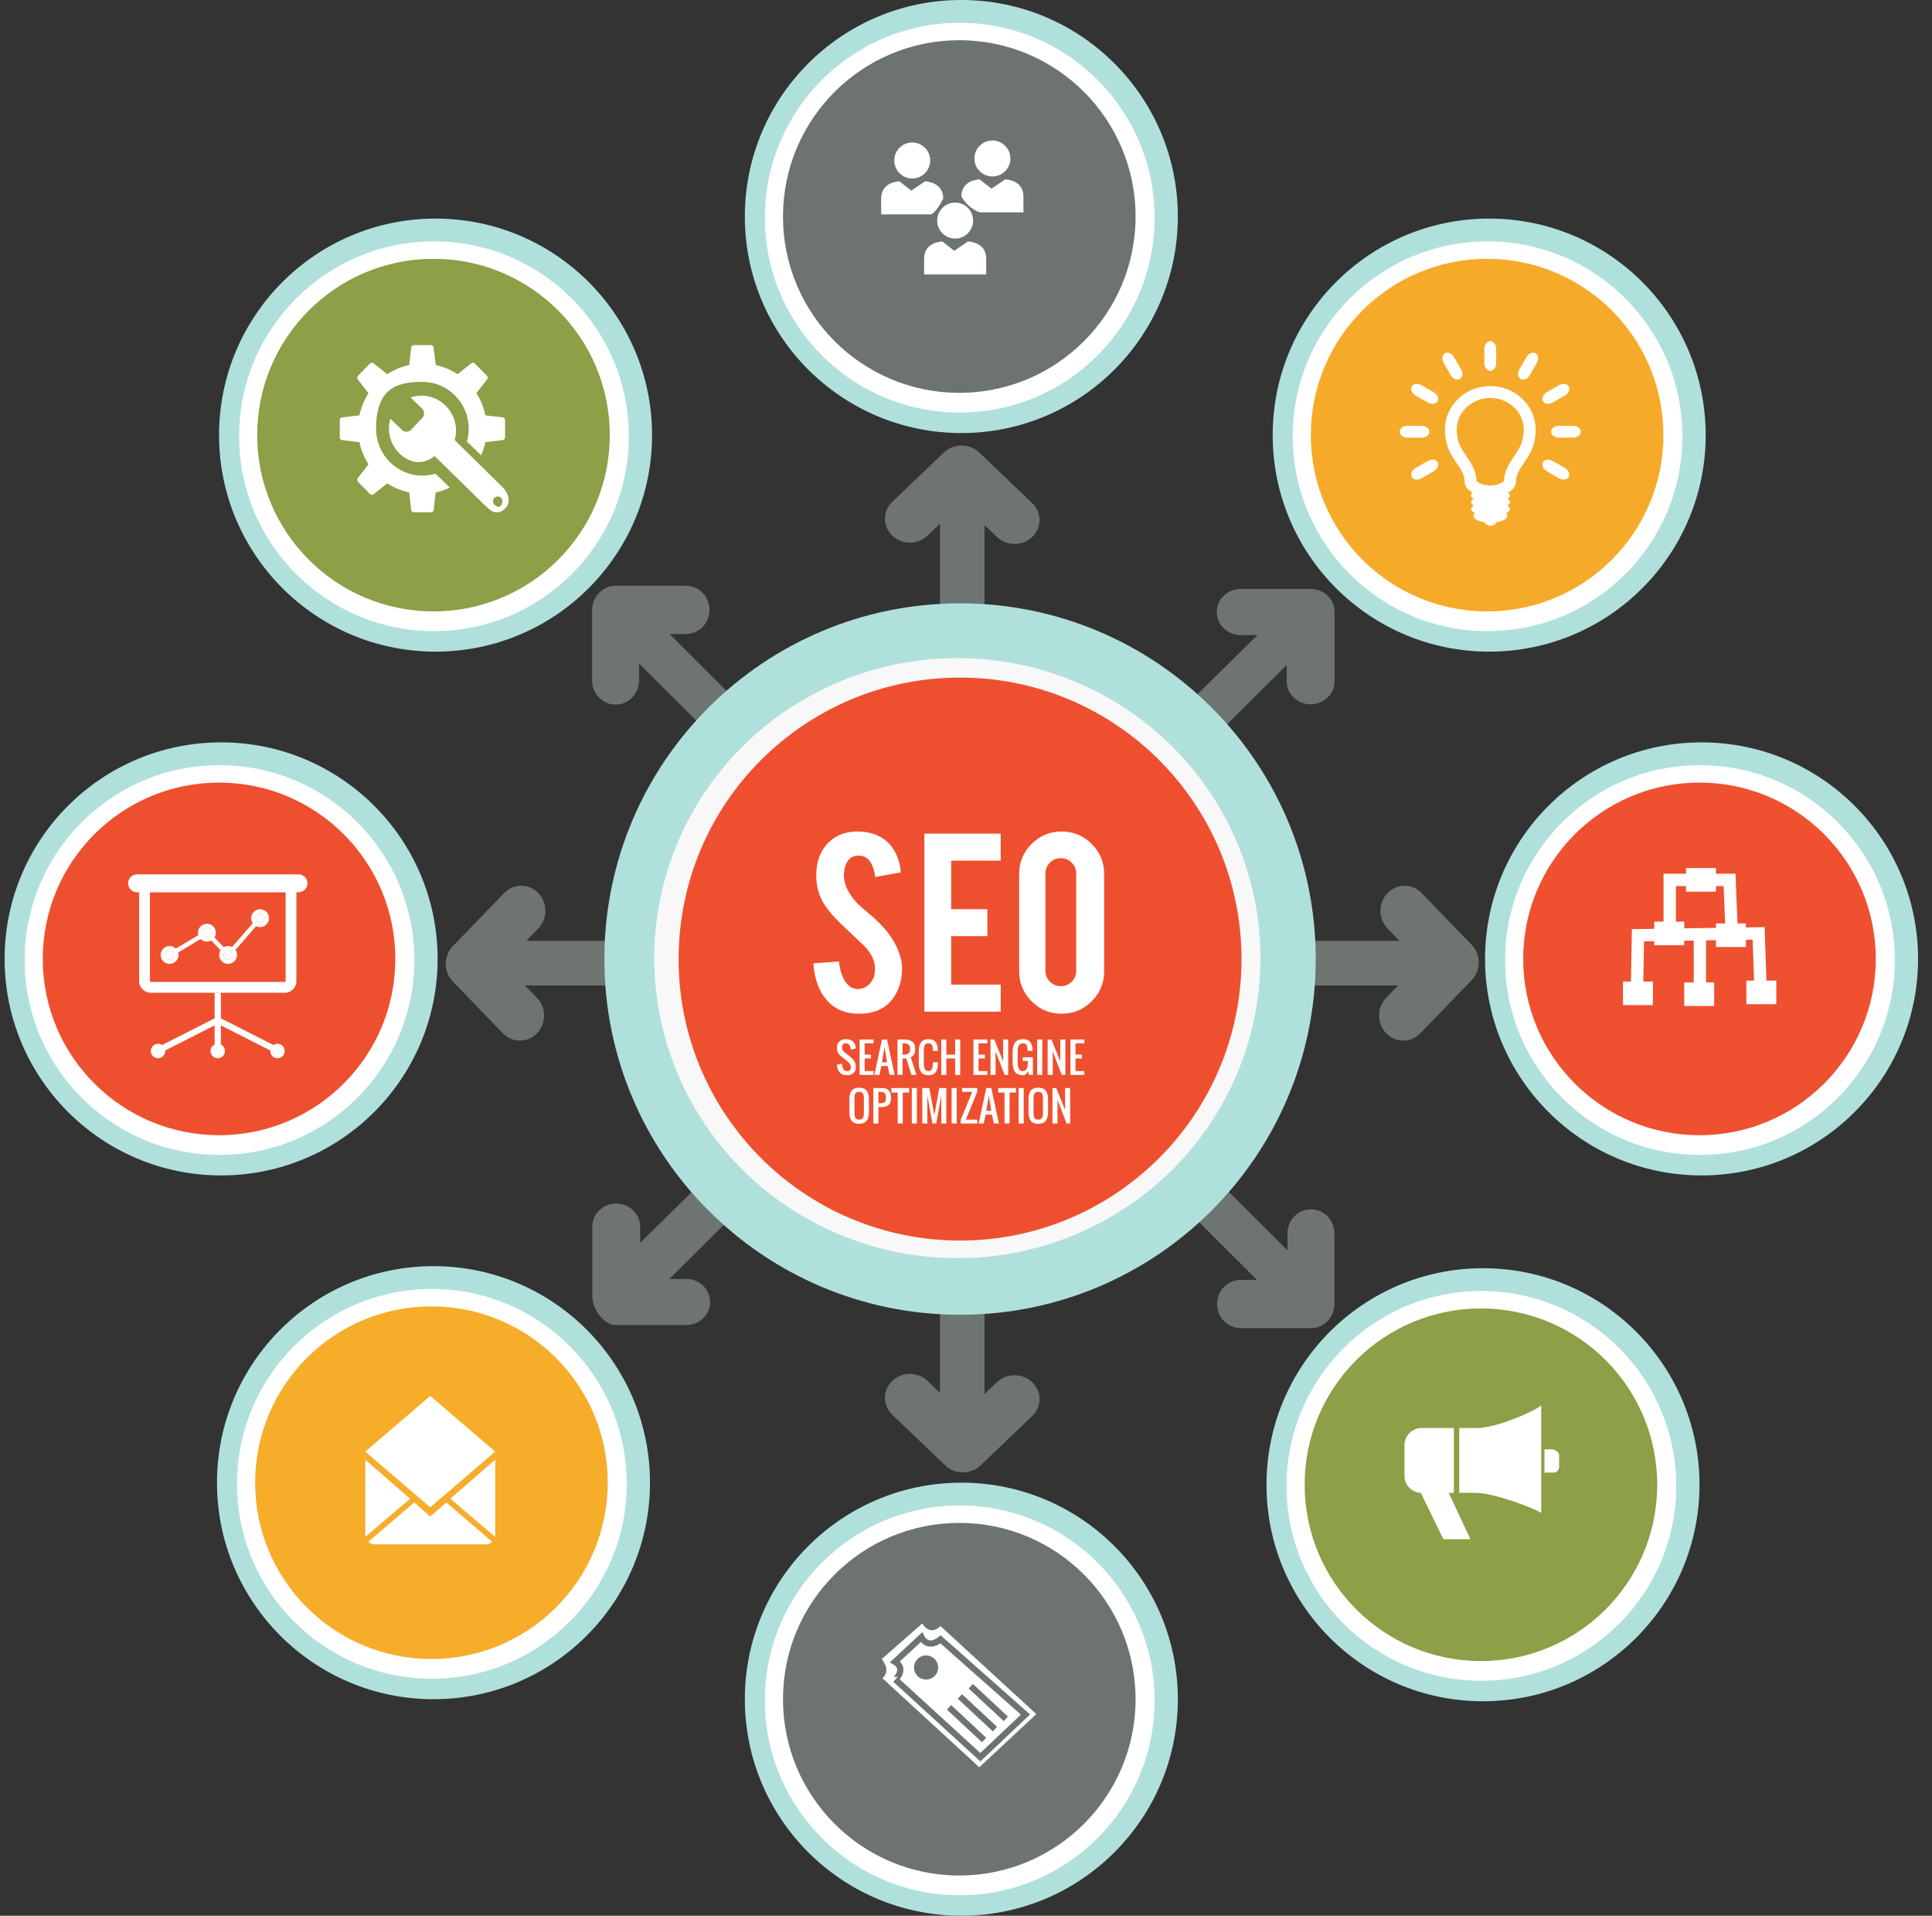 <?xml version="1.0" encoding="utf-8"?>
<!-- Generator: Adobe Illustrator 16.0.0, SVG Export Plug-In . SVG Version: 6.00 Build 0)  -->
<!DOCTYPE svg PUBLIC "-//W3C//DTD SVG 1.1//EN" "http://www.w3.org/Graphics/SVG/1.1/DTD/svg11.dtd">
<svg version="1.1" id="Layer_1" xmlns="http://www.w3.org/2000/svg" xmlns:xlink="http://www.w3.org/1999/xlink" x="0px" y="0px"
	 width="312.333px" height="309.666px" viewBox="6.333 5.465 312.333 309.666" enable-background="new 6.333 5.465 312.333 309.666"
	 xml:space="preserve">
<rect x="6.333" y="5.465" width="312.333" height="309.666" fill="#333333" stroke="none"/>
<g>
	<g>
		<g>
			<path fill="#6D7471" d="M244.247,158.184l-8.082-8.361c-1.524-1.58-4-1.58-5.521,0c-1.531,1.58-1.531,4.141,0,5.721l1.935,2.007
				H91.421l1.938-2.007c1.524-1.58,1.524-4.141,0-5.721c-1.527-1.58-4.003-1.58-5.527,0l-8.294,8.582
				c-1.527,1.579-1.527,4.141,0,5.721l8.079,8.36c1.527,1.58,4.002,1.58,5.526,0c1.529-1.578,1.529-4.141,0-5.721l-1.937-2.007
				h141.158l-1.938,2.007c-1.528,1.58-1.528,4.143,0,5.721c1.529,1.58,4.001,1.58,5.525,0l8.293-8.58
				C245.772,162.325,245.772,159.764,244.247,158.184z"/>
			<path fill="#6D7471" d="M164.856,242.341l8.352-7.983c1.576-1.508,1.576-3.953,0-5.459c-1.578-1.51-4.138-1.51-5.715,0
				l-2.002,1.912V90.343l2.002,1.916c1.577,1.509,4.137,1.509,5.715,0c1.578-1.507,1.578-3.954,0-5.463l-8.569-8.192
				c-1.578-1.508-4.137-1.508-5.714,0l-8.35,7.984c-1.578,1.508-1.578,3.953,0,5.461c1.577,1.508,4.136,1.508,5.713,0l2.004-1.915
				v140.47l-2.004-1.918c-1.576-1.508-4.136-1.508-5.713,0c-1.578,1.51-1.578,3.953,0,5.463l8.569,8.192
				C160.722,243.85,163.278,243.85,164.856,242.341z"/>
			<path fill="#6D7471" d="M105.958,219.66h11.308c2.139,0,3.87-1.668,3.87-3.73c0-2.055-1.731-3.732-3.87-3.732h-2.711
				l99.787-99.237v2.619c0,2.063,1.742,3.732,3.875,3.732c2.138,0,3.871-1.669,3.871-3.732v-11.187c0-2.063-1.733-3.731-3.871-3.731
				h-11.311c-2.136,0-3.867,1.668-3.867,3.731c0,2.054,1.731,3.731,3.867,3.731h2.715l-99.797,98.238v-2.619
				c0-2.063-1.732-3.73-3.866-3.73c-2.139,0-3.87,1.668-3.87,3.73v11.188C102.088,216.992,103.819,219.66,105.958,219.66z"/>
			<path fill="#6D7471" d="M102.058,104.057v11.401c0,2.156,1.697,3.903,3.796,3.903c2.093,0,3.798-1.747,3.796-3.903v-2.733
				l99.896,99.626h-2.664c-2.1,0-3.797,1.746-3.797,3.898c0,2.157,1.697,3.902,3.797,3.902h11.382c2.099,0,3.796-1.745,3.796-3.902
				v-11.402c0-2.156-1.697-3.902-3.796-3.902c-2.091,0-3.796,1.746-3.796,3.902v2.733l-99.896-99.626h2.664
				c2.099,0,3.797-1.746,3.796-3.898c0.001-2.157-1.697-3.904-3.796-3.904h-11.382C103.755,100.152,102.058,101.899,102.058,104.057
				z"/>
		</g>
		<g>
			<path fill="#B0E0DC" d="M219.038,160.491c0,31.76-25.742,57.499-57.5,57.499c-31.76,0-57.5-25.739-57.5-57.499
				c0-31.758,25.74-57.499,57.5-57.499C193.295,102.992,219.038,128.733,219.038,160.491z"/>
			<ellipse fill="#F8F8F8" cx="161.103" cy="160.342" rx="49" ry="48.498"/>
			<path fill="#EE502F" d="M207.038,160.491c0,25.132-20.367,45.501-45.5,45.501c-25.132,0-45.5-20.369-45.5-45.501
				c0-25.131,20.369-45.499,45.5-45.499C186.67,114.992,207.038,135.36,207.038,160.491z"/>
			<path fill="#FFFFFF" d="M152.165,161.823c0.035,2.006-0.479,3.718-1.561,5.141c-0.698,0.966-1.697,1.646-2.981,2.04
				c-0.688,0.221-1.485,0.321-2.403,0.321c-1.697,0-3.107-0.423-4.221-1.261c-0.928-0.687-1.665-1.625-2.211-2.811
				c-0.547-1.184-0.862-2.545-0.955-4.074l4.129-0.297c0.185,1.674,0.633,2.891,1.331,3.645c0.517,0.566,1.113,0.832,1.789,0.807
				c0.952-0.029,1.705-0.497,2.267-1.398c0.298-0.447,0.438-1.08,0.438-1.908c0-1.193-0.542-2.379-1.632-3.555
				c-0.85-0.823-2.135-2.029-3.854-3.654c-1.432-1.396-2.45-2.642-3.046-3.742c-0.643-1.239-0.964-2.585-0.964-4.039
				c0-2.616,0.88-4.6,2.634-5.94c1.091-0.817,2.431-1.222,4.036-1.222c1.55,0,2.872,0.349,3.974,1.036
				c0.861,0.526,1.554,1.284,2.077,2.248c0.532,0.963,0.848,2.068,0.95,3.322l-4.155,0.76c-0.115-1.183-0.459-2.1-1.01-2.752
				c-0.392-0.481-0.968-0.716-1.716-0.716c-0.79,0-1.403,0.353-1.817,1.056c-0.33,0.56-0.504,1.271-0.504,2.11
				c0,1.317,0.571,2.651,1.697,4.018c0.435,0.515,1.077,1.129,1.927,1.827c1.009,0.844,1.679,1.439,1.999,1.77
				c1.071,1.072,1.898,2.128,2.478,3.166c0.274,0.48,0.503,0.939,0.66,1.351C151.936,160.096,152.155,161.014,152.165,161.823z"/>
			<path fill="#FFFFFF" d="M155.771,168.992v-28.77h12.339v4.357h-8.005v7.845h5.851v4.358h-5.851v7.842h8.005v4.367
				L155.771,168.992L155.771,168.992z"/>
			<path fill="#FFFFFF" d="M177.952,139.874c1.909,0,3.536,0.671,4.875,2.018c1.346,1.341,2.006,2.967,2.006,4.863v15.688
				c0,1.906-0.672,3.537-2.018,4.875c-1.35,1.34-2.958,2.007-4.863,2.007c-1.902,0-3.533-0.673-4.863-2.021
				c-1.33-1.352-1.996-2.964-1.996-4.861v-15.688c0-1.917,0.675-3.536,2.02-4.876C174.456,140.545,176.071,139.874,177.952,139.874z
				 M180.316,146.663c0-0.688-0.241-1.279-0.728-1.756c-0.479-0.486-1.071-0.722-1.762-0.722c-0.688,0-1.271,0.235-1.757,0.722
				c-0.479,0.477-0.733,1.067-0.733,1.756v15.733c0,0.688,0.254,1.272,0.733,1.758c0.485,0.471,1.069,0.721,1.757,0.721
				c0.689,0,1.282-0.25,1.762-0.721c0.486-0.484,0.728-1.069,0.728-1.758V146.663z"/>
		</g>
		<g>
			<g>
				<circle fill="#B0E0DC" cx="42.079" cy="160.464" r="35"/>
				<path fill="#FFFFFF" d="M73.319,160.652c0,17.398-14.101,31.498-31.501,31.498c-17.396,0-31.499-14.1-31.499-31.498
					c0-17.399,14.103-31.5,31.499-31.5C59.219,129.152,73.319,143.253,73.319,160.652z"/>
				<circle fill="#EE502F" cx="41.745" cy="160.464" r="28.5"/>
			</g>
		</g>
		<g>
			<g>
				<circle fill="#B0E0DC" cx="76.746" cy="75.798" r="35"/>
				<path fill="#FFFFFF" d="M107.986,75.986c0,17.399-14.101,31.499-31.501,31.499c-17.396,0-31.499-14.1-31.499-31.499
					s14.103-31.5,31.499-31.5C93.886,44.486,107.986,58.587,107.986,75.986z"/>
				<circle fill="#8D9F47" cx="76.412" cy="75.798" r="28.5"/>
				<circle fill="#B0E0DC" cx="161.747" cy="40.465" r="35"/>
				<path fill="#FFFFFF" d="M192.986,40.653c0,17.399-14.101,31.499-31.501,31.499c-17.396,0-31.499-14.1-31.499-31.499
					s14.103-31.5,31.499-31.5C178.886,9.153,192.986,23.254,192.986,40.653z"/>
				<circle fill="#6D7371" cx="161.413" cy="40.465" r="28.5"/>
				<circle fill="#B0E0DC" cx="247.079" cy="75.798" r="35"/>
				<path fill="#FFFFFF" d="M278.319,75.986c0,17.399-14.102,31.499-31.501,31.499c-17.396,0-31.499-14.1-31.499-31.499
					s14.104-31.5,31.499-31.5C264.219,44.486,278.319,58.587,278.319,75.986z"/>
				<circle fill="#F5AB29" cx="246.745" cy="75.798" r="28.5"/>
				<circle fill="#B0E0DC" cx="281.413" cy="160.465" r="35"/>
				<path fill="#FFFFFF" d="M312.653,160.652c0,17.399-14.102,31.5-31.502,31.5c-17.396,0-31.499-14.101-31.499-31.5
					c0-17.398,14.103-31.5,31.499-31.5C298.551,129.153,312.653,143.254,312.653,160.652z"/>
				<circle fill="#EE5030" cx="281.079" cy="160.465" r="28.5"/>
				<circle fill="#B0E0DC" cx="246.079" cy="245.465" r="35"/>
				<path fill="#FFFFFF" d="M277.319,245.652c0,17.399-14.102,31.5-31.501,31.5c-17.396,0-31.499-14.101-31.499-31.5
					c0-17.398,14.104-31.5,31.499-31.5C263.219,214.152,277.319,228.254,277.319,245.652z"/>
				<circle fill="#8D9F47" cx="245.745" cy="245.465" r="28.5"/>
				<circle fill="#B0E0DC" cx="161.747" cy="280.131" r="35"/>
				<path fill="#FFFFFF" d="M192.986,280.318c0,17.399-14.101,31.5-31.501,31.5c-17.396,0-31.499-14.101-31.499-31.5
					c0-17.398,14.103-31.5,31.499-31.5C178.886,248.818,192.986,262.92,192.986,280.318z"/>
				<circle fill="#6D7371" cx="161.413" cy="280.131" r="28.5"/>
				<circle fill="#B0E0DC" cx="76.412" cy="245.131" r="35"/>
				<path fill="#FFFFFF" d="M107.652,245.318c0,17.399-14.101,31.5-31.501,31.5c-17.396,0-31.499-14.101-31.499-31.5
					c0-17.398,14.103-31.5,31.499-31.5C93.552,213.818,107.652,227.92,107.652,245.318z"/>
				<circle fill="#F5AD2A" cx="76.078" cy="245.131" r="28.5"/>
			</g>
		</g>
	</g>
	<g>
		<g id="gear-tools-settings">
			<g>
				<g id="_x32_7">
					<g>
						<g>
							<path fill="#FFFFFF" d="M84.8,76.947l2.824-0.347c0.186-0.027,0.357-0.213,0.357-0.4v-2.85c0-0.204-0.172-0.397-0.357-0.414
								L84.8,72.602c-0.265-1.294-0.766-2.51-1.452-3.577l1.743-2.256c0.131-0.148,0.107-0.402-0.027-0.549l-1.98-2.016
								c-0.158-0.135-0.396-0.157-0.555-0.027l-2.217,1.775c-1.068-0.695-2.271-1.214-3.537-1.481l-0.344-2.845
								c-0.018-0.201-0.197-0.372-0.396-0.372h-2.817c-0.198,0-0.383,0.171-0.409,0.372l-0.33,2.845
								c-1.28,0.268-2.476,0.786-3.537,1.481l-2.219-1.775c-0.158-0.131-0.408-0.107-0.552,0.027l-1.983,2.016
								c-0.145,0.146-0.158,0.4-0.039,0.559l1.756,2.246c-0.688,1.067-1.199,2.283-1.465,3.577l-2.813,0.334
								c-0.199,0.017-0.359,0.211-0.363,0.414l0.004,2.851c-0.004,0.188,0.16,0.373,0.359,0.4l2.813,0.347
								c0.266,1.282,0.777,2.492,1.465,3.576l-1.756,2.245c-0.119,0.16-0.105,0.4,0.039,0.553l1.983,2.012
								c0.144,0.133,0.394,0.16,0.552,0.025l2.219-1.762c1.063,0.694,2.257,1.201,3.537,1.469l0.33,2.854
								c0.026,0.189,0.211,0.351,0.409,0.353l2.817-0.002c0.199,0.002,0.379-0.161,0.396-0.351l0.344-2.854
								c0.791-0.16,1.559-0.428,2.271-0.774l-2.298-2.255c-0.686,0.199-1.391,0.306-2.125,0.306c-4.138,0-7.49-3.392-7.49-7.577
								c0-6.57,3.352-7.57,7.49-7.57c4.132,0,7.484,3.392,7.484,7.57c0,0.715-0.105,1.408-0.29,2.076l2.285,2.217
								C84.403,78.39,84.645,77.694,84.8,76.947z"/>
						</g>
					</g>
					<path fill="#FFFFFF" d="M87.599,84.237h0.008L79.836,76.6c0.557-1.902,0.053-4.092-1.503-5.601
						c-1.559-1.513-3.744-1.937-5.617-1.282l1.844,1.789c0.42,0.416,0.445,1.108,0.029,1.535l-1.781,1.877
						c-0.409,0.427-1.096,0.453-1.518,0.026l-1.848-1.782c-0.581,1.916-0.066,4.105,1.49,5.627c1.571,1.524,3.775,1.949,5.656,0.386
						l7.762,7.608l0.928,0.869c0.924,0.883,1.926,0.841,2.822-0.096C88.974,86.622,88.521,85.146,87.599,84.237z M87.336,87.04
						c0.306-0.309-0.161,0.909-1.071,0.001c-0.301-0.294-0.303-0.774-0.012-1.095c0.291-0.295,0.766-0.316,1.082-0.007
						C87.626,86.239,87.633,86.721,87.336,87.04z"/>
				</g>
			</g>
		</g>
		<g id="Layer_1_1_">
		</g>
	</g>
	<path fill="#FFFFFF" d="M166.766,28.177c1.607,0,2.908,1.302,2.908,2.907c0,1.604-1.301,2.905-2.908,2.905
		c-1.602,0-2.903-1.302-2.903-2.905C163.862,29.479,165.165,28.177,166.766,28.177z M171.786,39.792h-7.023
		c0-0.011-1.741-0.412-3.012-2.57c0-2.733,2.955-2.761,2.955-2.761l1.912,1.505l2.213-1.505c0,0,2.955,0.048,2.955,2.761
		C171.786,39.576,171.786,39.781,171.786,39.792z"/>
	<path fill="#FFFFFF" d="M160.744,38.213c1.606,0,2.909,1.302,2.909,2.907c0,1.603-1.303,2.905-2.909,2.905
		c-1.602,0-2.903-1.302-2.903-2.905C157.841,39.516,159.143,38.213,160.744,38.213z M165.765,49.829h-10.036c0-0.01,0-0.215,0-2.57
		c0-2.732,2.955-2.762,2.955-2.762l1.91,1.505l2.216-1.505c0,0,2.955,0.048,2.955,2.762
		C165.765,49.613,165.765,49.818,165.765,49.829z"/>
	<path fill="#FFFFFF" d="M153.803,28.498c1.606,0,2.909,1.302,2.909,2.906s-1.303,2.905-2.909,2.905
		c-1.604,0-2.903-1.301-2.903-2.905C150.899,29.799,152.199,28.498,153.803,28.498z M156.815,40.112h-8.029c0-0.01,0-0.215,0-2.57
		c0-2.732,2.955-2.762,2.955-2.762l1.912,1.505l2.215-1.505c0,0,2.955,0.049,2.955,2.762
		C157.501,40.131,156.815,40.102,156.815,40.112z"/>
	<g>
		<path fill="#FFFFFF" d="M54.587,146.799H28.49c-0.799,0-1.452,0.654-1.452,1.443c0,0.801,0.651,1.46,1.452,1.46h0.337v14.349
			c0,1.04,0.843,1.885,1.891,1.885H52.36c1.046,0,1.888-0.845,1.888-1.885v-14.349h0.34c0.798,0,1.451-0.659,1.451-1.46
			C56.038,147.453,55.385,146.799,54.587,146.799z M52.504,164.051c0,0.076-0.063,0.141-0.145,0.141H30.718
			c-0.084,0-0.147-0.063-0.147-0.141v-14.349h21.934L52.504,164.051L52.504,164.051z"/>
		<path fill="#FFFFFF" d="M48.382,152.437c-0.804,0-1.443,0.647-1.443,1.442c0,0.309,0.093,0.59,0.255,0.822l-3.342,3.843
			c-0.193-0.102-0.413-0.158-0.645-0.158c-0.255,0-0.5,0.072-0.7,0.19L41,156.993c0.142-0.224,0.224-0.483,0.224-0.766
			c0-0.793-0.65-1.44-1.442-1.44c-0.797,0-1.447,0.647-1.447,1.44c0,0.144,0.013,0.279,0.06,0.401l-3.643,2.18
			c-0.246-0.26-0.605-0.423-1.007-0.423c-0.79,0-1.44,0.649-1.44,1.443c0,0.805,0.65,1.443,1.44,1.443
			c0.799,0,1.449-0.64,1.449-1.443c0-0.14-0.027-0.27-0.057-0.399l3.628-2.176c0.26,0.265,0.62,0.418,1.017,0.418
			c0.253,0,0.487-0.063,0.69-0.18l1.515,1.571c-0.142,0.23-0.225,0.495-0.225,0.766c0,0.805,0.649,1.443,1.445,1.443
			c0.792,0,1.445-0.64,1.445-1.443c0-0.298-0.104-0.58-0.254-0.81l3.337-3.846c0.198,0.096,0.42,0.148,0.646,0.148
			c0.799,0,1.444-0.646,1.444-1.443C49.826,153.084,49.181,152.437,48.382,152.437z M34.465,159.829
			c0,0.396-0.315,0.731-0.721,0.731c-0.396,0-0.727-0.335-0.727-0.731s0.331-0.711,0.727-0.711c0.125,0,0.239,0.03,0.347,0.088
			c0.227,0.113,0.369,0.354,0.374,0.619V159.829z M39.781,156.942c-0.137,0-0.256-0.028-0.359-0.085
			c-0.211-0.116-0.366-0.354-0.368-0.623v-0.007c0-0.398,0.328-0.732,0.728-0.732c0.396,0,0.716,0.334,0.716,0.732
			c0,0.063-0.008,0.144-0.031,0.203c-0.067,0.248-0.267,0.439-0.518,0.499C39.895,156.942,39.839,156.942,39.781,156.942z
			 M43.926,159.829c0,0.396-0.321,0.731-0.719,0.731c-0.396,0-0.726-0.335-0.726-0.731c0-0.063,0.018-0.126,0.028-0.197
			c0.076-0.244,0.277-0.436,0.526-0.497c0.058-0.013,0.114-0.017,0.171-0.017c0.052,0,0.091,0.001,0.14,0.004
			c0.254,0.055,0.458,0.237,0.541,0.478C43.914,159.674,43.926,159.758,43.926,159.829z M48.382,154.606
			c-0.048,0-0.1-0.014-0.139-0.016c-0.253-0.056-0.469-0.233-0.553-0.483c-0.014-0.066-0.034-0.144-0.034-0.229
			c0-0.396,0.329-0.716,0.726-0.716c0.4,0,0.719,0.319,0.719,0.716C49.101,154.274,48.782,154.606,48.382,154.606z"/>
		<path fill="#FFFFFF" d="M51.192,174.188c-0.23,0-0.458,0.082-0.644,0.199l-8.503-4.309v-4.143H41.03v4.143l-8.503,4.309
			c-0.188-0.117-0.412-0.199-0.644-0.199c-0.647,0-1.167,0.527-1.167,1.16c0,0.65,0.52,1.178,1.167,1.178
			c0.644,0,1.161-0.526,1.161-1.178c0-0.027,0-0.056,0-0.086l7.985-4.048v3.091c-0.394,0.193-0.658,0.588-0.658,1.043
			c0,0.65,0.517,1.178,1.165,1.178s1.166-0.526,1.166-1.178c0-0.455-0.265-0.85-0.658-1.043v-3.091l7.985,4.048
			c0,0.03,0,0.059,0,0.086c0,0.65,0.518,1.178,1.161,1.178c0.647,0,1.167-0.526,1.167-1.178
			C52.359,174.714,51.84,174.188,51.192,174.188z"/>
	</g>
	<g>
		<path fill="#FFFFFF" d="M34.465,159.842c0,0.384-0.315,0.719-0.721,0.719c-0.396,0-0.727-0.334-0.727-0.719
			c0-0.408,0.331-0.724,0.727-0.724c0.125,0,0.239,0.03,0.347,0.089c0.227,0.112,0.369,0.352,0.374,0.618V159.842z M39.781,156.942
			c-0.137,0-0.256-0.028-0.359-0.085c-0.211-0.116-0.366-0.354-0.368-0.623v-0.007c0-0.398,0.328-0.732,0.728-0.732
			c0.396,0,0.716,0.334,0.716,0.732c0,0.063-0.008,0.144-0.031,0.203c-0.067,0.248-0.267,0.439-0.518,0.499
			C39.895,156.942,39.839,156.942,39.781,156.942z M43.926,159.842c0,0.384-0.321,0.719-0.719,0.719
			c-0.396,0-0.726-0.334-0.726-0.719c0-0.075,0.018-0.138,0.028-0.21c0.076-0.244,0.277-0.436,0.526-0.497
			c0.058-0.013,0.114-0.017,0.171-0.017c0.052,0,0.091,0.001,0.14,0.004c0.254,0.055,0.458,0.238,0.541,0.478
			C43.914,159.674,43.926,159.745,43.926,159.842z M48.382,154.606c-0.048,0-0.1-0.014-0.139-0.016
			c-0.253-0.056-0.469-0.233-0.553-0.483c-0.014-0.066-0.034-0.144-0.034-0.229c0-0.396,0.329-0.716,0.726-0.716
			c0.4,0,0.719,0.319,0.719,0.716C49.101,154.274,48.782,154.606,48.382,154.606z"/>
	</g>
	<g id="Icons_with_numbers">
		<g>
			<g>
				<path fill="#FFFFFF" d="M75.888,250.607l-2.595-2.276l-7.432,6.358c0.274,0.264,0.635,0.412,1.035,0.412h17.983
					c0.4,0,0.76-0.148,1.028-0.412l-7.423-6.358L75.888,250.607z"/>
				<polygon fill="#FFFFFF" points="86.388,253.887 86.388,241.42 79.138,247.721 				"/>
				<polygon fill="#FFFFFF" points="65.388,241.422 65.388,253.887 72.637,247.721 				"/>
				<polygon fill="#FFFFFF" points="86.388,240.107 75.888,231.104 65.388,240.107 75.888,249.107 				"/>
			</g>
		</g>
	</g>
	<path fill="#FFFFFF" d="M148.87,273.648l6.572-5.773c0,0,1.123,2.18,2.934,0.434l15.494,14.228l-9.221,8.594l-15.67-14.394
		C148.979,276.736,150.498,275.67,148.87,273.648z"/>
	<path fill="#FFFFFF" stroke="#6D7371" stroke-miterlimit="10" d="M151.019,274.084l4.279-3.977c0,0,0.945,2.063,3.084,0.34
		l13.73,12.162l-7.291,6.899l-13.728-12.553C151.094,276.957,152.923,275.199,151.019,274.084z"/>
	<circle fill="#6D7371" cx="156.048" cy="275.004" r="1.953"/>
	<line fill="none" stroke="#6D7371" stroke-miterlimit="10" x1="159.759" y1="281.449" x2="165.422" y2="286.723"/>
	<line fill="none" stroke="#6D7371" stroke-miterlimit="10" x1="161.517" y1="279.691" x2="167.181" y2="284.965"/>
	<line fill="none" stroke="#6D7371" stroke-miterlimit="10" x1="163.274" y1="278.031" x2="168.938" y2="283.305"/>
	<path fill="#FFFFFF" d="M143.269,179.271c-0.515,0-0.908-0.151-1.179-0.451c-0.273-0.303-0.425-0.717-0.457-1.24l0.817-0.203
		c0.04,0.818,0.313,1.227,0.818,1.227c0.406,0,0.614-0.205,0.614-0.615c0-0.12-0.02-0.233-0.053-0.336
		c-0.029-0.104-0.082-0.195-0.151-0.285c-0.066-0.086-0.129-0.156-0.183-0.207c-0.059-0.051-0.134-0.116-0.228-0.193l-1.021-0.818
		c-0.188-0.143-0.338-0.33-0.452-0.559c-0.111-0.229-0.165-0.488-0.165-0.775c0-0.422,0.129-0.756,0.392-1.006
		c0.265-0.248,0.611-0.373,1.043-0.373c0.466,0,0.832,0.114,1.106,0.338c0.273,0.229,0.44,0.553,0.506,0.966
		c0.005,0.044,0.013,0.106,0.024,0.186l-0.818,0.203c-0.002-0.036-0.007-0.089-0.019-0.161c-0.036-0.262-0.117-0.469-0.243-0.625
		s-0.313-0.234-0.557-0.234c-0.196,0-0.347,0.054-0.455,0.164c-0.107,0.109-0.159,0.264-0.159,0.459c0,0.32,0.135,0.59,0.41,0.81
		l1.022,0.817c0.546,0.439,0.818,0.966,0.818,1.58c0,0.42-0.133,0.746-0.389,0.982C144.052,179.154,143.704,179.271,143.269,179.271
		z"/>
	<path fill="#FFFFFF" d="M145.297,179.217v-5.726h2.251v0.614h-1.433v1.838h1.021v0.615h-1.021v2.043h1.433v0.614L145.297,179.217
		L145.297,179.217z"/>
	<path fill="#FFFFFF" d="M147.688,179.217l1.23-5.726h0.817l1.226,5.726h-0.818l-0.307-1.433h-1.021l-0.309,1.433H147.688z
		 M148.918,177.17h0.817l-0.411-2.451L148.918,177.17z"/>
	<path fill="#FFFFFF" d="M151.422,179.217v-5.726h1.021c0.608,0,1.067,0.116,1.377,0.354c0.309,0.234,0.464,0.629,0.464,1.178
		c0,0.343-0.063,0.629-0.184,0.855c-0.12,0.23-0.297,0.389-0.53,0.477l0.917,2.861h-0.812l-0.824-2.658h-0.61v2.658H151.422
		L151.422,179.217z M152.24,175.943h0.202c0.344,0,0.597-0.071,0.766-0.213c0.173-0.146,0.257-0.381,0.257-0.709
		c0-0.323-0.084-0.56-0.257-0.703c-0.169-0.142-0.422-0.213-0.766-0.213h-0.202V175.943z"/>
	<path fill="#FFFFFF" d="M156.43,179.271c-0.239,0-0.454-0.033-0.635-0.1c-0.185-0.07-0.334-0.166-0.452-0.286
		c-0.118-0.12-0.21-0.271-0.284-0.448c-0.075-0.182-0.125-0.373-0.155-0.578c-0.031-0.201-0.044-0.435-0.044-0.692v-1.63
		c0-0.26,0.013-0.49,0.044-0.693c0.03-0.203,0.08-0.396,0.155-0.578c0.074-0.182,0.166-0.326,0.284-0.447
		c0.118-0.117,0.268-0.215,0.452-0.282c0.181-0.065,0.396-0.101,0.635-0.101c0.267,0,0.497,0.039,0.687,0.117
		c0.197,0.079,0.354,0.195,0.466,0.35c0.116,0.152,0.207,0.328,0.264,0.531c0.06,0.205,0.095,0.44,0.104,0.711
		c0.002,0.041,0.004,0.103,0.004,0.186h-0.818v-0.18c-0.002-0.112-0.005-0.211-0.012-0.291c-0.01-0.08-0.021-0.161-0.036-0.245
		c-0.019-0.085-0.042-0.157-0.075-0.212c-0.033-0.059-0.074-0.109-0.124-0.16c-0.053-0.047-0.113-0.082-0.19-0.104
		c-0.076-0.022-0.164-0.033-0.269-0.033c-0.13,0-0.244,0.021-0.341,0.064c-0.094,0.043-0.167,0.096-0.225,0.164
		c-0.051,0.068-0.092,0.156-0.121,0.271c-0.026,0.111-0.047,0.22-0.055,0.328c-0.008,0.108-0.012,0.239-0.012,0.396v2.048
		c0,0.135,0.006,0.257,0.017,0.369c0.011,0.109,0.034,0.222,0.069,0.332c0.034,0.105,0.078,0.201,0.131,0.275
		c0.057,0.076,0.126,0.133,0.219,0.179c0.09,0.046,0.196,0.069,0.317,0.069c0.121,0,0.227-0.023,0.313-0.07s0.155-0.104,0.205-0.178
		c0.053-0.072,0.088-0.166,0.117-0.275c0.029-0.114,0.047-0.227,0.059-0.332c0.009-0.107,0.012-0.23,0.012-0.369v-0.207h0.818v0.207
		c0,0.294-0.028,0.557-0.079,0.78c-0.05,0.221-0.139,0.418-0.254,0.592c-0.116,0.169-0.273,0.303-0.473,0.392
		C156.95,179.229,156.711,179.271,156.43,179.271z"/>
	<path fill="#FFFFFF" d="M158.497,179.217v-5.726h0.817v2.452h1.429v-2.452h0.818v5.726h-0.818v-2.658h-1.429v2.658H158.497z"/>
	<path fill="#FFFFFF" d="M163.708,179.217v-5.726h2.252v0.614h-1.434v1.838h1.021v0.615h-1.021v2.043h1.434v0.614L163.708,179.217
		L163.708,179.217z"/>
	<path fill="#FFFFFF" d="M166.461,179.217v-5.726h0.609l1.434,3.54v-3.54h0.817v5.726h-0.581l-1.462-3.81v3.81H166.461z"/>
	<path fill="#FFFFFF" d="M171.672,179.271c-0.262,0-0.485-0.037-0.68-0.111c-0.193-0.075-0.351-0.174-0.473-0.301
		c-0.123-0.131-0.221-0.293-0.292-0.49c-0.072-0.198-0.122-0.405-0.151-0.626c-0.025-0.222-0.041-0.472-0.041-0.757v-1.449
		c0-1.401,0.56-2.104,1.67-2.104c0.268,0,0.498,0.041,0.692,0.121c0.196,0.078,0.354,0.195,0.476,0.35
		c0.121,0.152,0.213,0.33,0.276,0.539c0.06,0.203,0.095,0.44,0.108,0.713c0.002,0.037,0.004,0.095,0.004,0.173h-0.818v-0.17
		c-0.002-0.138-0.008-0.249-0.023-0.347c-0.01-0.097-0.033-0.192-0.062-0.285c-0.03-0.098-0.071-0.172-0.129-0.229
		c-0.052-0.062-0.124-0.106-0.21-0.142c-0.089-0.035-0.193-0.051-0.314-0.051c-0.164,0-0.308,0.031-0.422,0.088
		c-0.113,0.063-0.199,0.15-0.262,0.268c-0.061,0.116-0.104,0.242-0.129,0.385c-0.027,0.137-0.039,0.303-0.039,0.483v1.841
		c0,0.139,0.004,0.26,0.012,0.371c0.012,0.109,0.023,0.223,0.047,0.334c0.019,0.113,0.051,0.214,0.09,0.296
		c0.039,0.083,0.086,0.158,0.146,0.228c0.057,0.066,0.131,0.117,0.217,0.152c0.094,0.035,0.19,0.053,0.307,0.053
		c0.141,0,0.258-0.028,0.355-0.08c0.102-0.053,0.182-0.123,0.237-0.205c0.062-0.084,0.104-0.191,0.14-0.32
		c0.035-0.133,0.055-0.26,0.07-0.389c0.01-0.129,0.016-0.271,0.016-0.438v-0.204h-0.818v-0.604h1.638v2.854h-0.616l-0.201-0.614
		C172.333,179.052,172.06,179.271,171.672,179.271z"/>
	<path fill="#FFFFFF" d="M174.008,179.217v-5.726h0.818v5.726H174.008z"/>
	<path fill="#FFFFFF" d="M175.702,179.217v-5.726h0.613l1.434,3.54v-3.54h0.816v5.726h-0.582l-1.466-3.81v3.81H175.702z"/>
	<path fill="#FFFFFF" d="M179.383,179.217v-5.726h2.246v0.614h-1.433v1.838h1.026v0.615h-1.026v2.043h1.433v0.614L179.383,179.217
		L179.383,179.217z"/>
	<path fill="#FFFFFF" d="M145.228,187.123c-0.287,0-0.536-0.044-0.74-0.13c-0.204-0.086-0.367-0.218-0.488-0.386
		c-0.121-0.166-0.212-0.363-0.265-0.59c-0.06-0.229-0.084-0.492-0.084-0.791v-2.074c0-0.303,0.024-0.565,0.084-0.791
		c0.053-0.221,0.144-0.414,0.265-0.582c0.121-0.164,0.284-0.287,0.488-0.371c0.204-0.081,0.453-0.123,0.74-0.123
		c0.557,0,0.961,0.16,1.207,0.479c0.247,0.319,0.369,0.781,0.369,1.389v2.076c0,0.293-0.025,0.557-0.083,0.783
		c-0.055,0.228-0.144,0.426-0.265,0.594c-0.124,0.168-0.287,0.3-0.492,0.388C145.759,187.079,145.512,187.123,145.228,187.123z
		 M144.633,186.191c0.109,0.176,0.308,0.262,0.595,0.262c0.289,0,0.488-0.086,0.595-0.262c0.11-0.17,0.167-0.422,0.167-0.76v-2.488
		c0-0.329-0.056-0.58-0.165-0.743c-0.106-0.163-0.305-0.245-0.597-0.245c-0.289,0-0.487,0.082-0.597,0.245
		c-0.11,0.163-0.162,0.414-0.162,0.743v2.488C144.469,185.77,144.521,186.021,144.633,186.191z"/>
	<path fill="#FFFFFF" d="M147.522,187.066v-5.727h1.432c0.953,0,1.429,0.546,1.429,1.637c0,0.467-0.122,0.821-0.367,1.064
		c-0.248,0.246-0.603,0.368-1.062,0.368h-0.614v2.657H147.522L147.522,187.066z M148.34,183.795h0.204
		c0.186,0,0.338-0.01,0.457-0.031c0.117-0.02,0.22-0.061,0.312-0.121c0.091-0.056,0.156-0.143,0.195-0.248
		c0.04-0.109,0.058-0.25,0.058-0.416c0-0.205-0.014-0.369-0.045-0.498c-0.03-0.127-0.083-0.231-0.163-0.313s-0.184-0.136-0.31-0.167
		c-0.127-0.032-0.296-0.046-0.504-0.046h-0.204V183.795L148.34,183.795z"/>
	<path fill="#FFFFFF" d="M151.458,187.066v-4.996h-1.024v-0.729h2.864v0.729h-1.025v4.996H151.458z"/>
	<path fill="#FFFFFF" d="M153.74,187.066v-5.727h0.818v5.727H153.74z"/>
	<path fill="#FFFFFF" d="M155.433,187.066v-5.727h1.131l0.813,4.383l0.813-4.383h1.13v5.727h-0.817v-4.519l-0.817,4.519h-0.615
		l-0.818-4.519v4.519H155.433z"/>
	<path fill="#FFFFFF" d="M160.176,187.066v-5.727h0.818v5.727H160.176z"/>
	<path fill="#FFFFFF" d="M161.657,187.066v-0.613l1.842-4.498h-1.638v-0.614h2.455v0.614l-1.841,4.498h1.841v0.613H161.657z"/>
	<path fill="#FFFFFF" d="M164.549,187.066l1.226-5.727h0.817l1.226,5.727h-0.813l-0.308-1.433h-1.022l-0.305,1.433H164.549z
		 M165.774,185.021h0.818l-0.408-2.451L165.774,185.021z"/>
	<path fill="#FFFFFF" d="M168.729,187.066v-4.996h-1.021v-0.729h2.861v0.729h-1.021v4.996H168.729z"/>
	<path fill="#FFFFFF" d="M171.014,187.066v-5.727h0.816v5.727H171.014z"/>
	<path fill="#FFFFFF" d="M174.181,187.123c-0.286,0-0.53-0.044-0.74-0.13c-0.204-0.086-0.366-0.218-0.485-0.386
		c-0.121-0.166-0.213-0.363-0.268-0.59c-0.053-0.229-0.083-0.492-0.083-0.791v-2.074c0-0.303,0.03-0.565,0.083-0.791
		c0.055-0.221,0.146-0.414,0.268-0.582c0.119-0.164,0.281-0.287,0.485-0.371c0.21-0.081,0.454-0.123,0.74-0.123
		c0.562,0,0.962,0.16,1.209,0.479c0.249,0.319,0.373,0.781,0.373,1.389v2.076c0,0.293-0.03,0.557-0.085,0.783
		c-0.059,0.228-0.147,0.426-0.268,0.594c-0.121,0.168-0.285,0.3-0.492,0.388C174.713,187.079,174.469,187.123,174.181,187.123z
		 M173.586,186.191c0.109,0.176,0.309,0.262,0.595,0.262c0.29,0,0.487-0.086,0.599-0.262c0.107-0.17,0.165-0.422,0.165-0.76v-2.488
		c0-0.329-0.058-0.58-0.163-0.743c-0.109-0.163-0.309-0.245-0.601-0.245c-0.288,0-0.486,0.082-0.597,0.245
		c-0.107,0.163-0.162,0.414-0.162,0.743v2.488C173.422,185.77,173.477,186.021,173.586,186.191z"/>
	<path fill="#FFFFFF" d="M176.477,187.066v-5.727h0.613l1.431,3.541v-3.541h0.817v5.727h-0.584l-1.459-3.811v3.811H176.477z"/>
</g>
<g>
	<path fill="#FFFFFF" d="M239.684,254.277h4.344c0-0.021,0-0.038-0.004-0.055l-4.574-9.787c-0.334-1.092-1.492-1.711-2.592-1.383
		c-1.104,0.332-1.723,1.493-1.388,2.584L239.684,254.277z"/>
	<path fill="#FFFFFF" d="M241.366,236.293h-5.209c-1.533,0-2.771,1.23-2.771,2.747v4.987c0,1.529,1.237,2.756,2.771,2.756h5.209
		V236.293z"/>
</g>
<path fill="#FFFFFF" d="M255.491,232.609c-0.945,0.955-7.279,3.684-10.33,3.684c-3.705,0-2.924,0-2.924,0v10.479
	c0,0-0.931,0,2.611,0c3.128,0,9.891,2.645,10.643,3.267V232.609z"/>
<path fill="#FFFFFF" d="M257.19,239.736c-0.716,0-0.423,0-1.174,0v3.759c0.751,0,0.766,0,1.471,0c0.508,0,0.898-0.405,0.898-0.886
	v-2.004c0-0.47-0.803-0.869-1.293-0.869H257.19z"/>
<g>
	<g>
		<path fill="#FFFFFF" d="M279.225,156.922"/>
		<path fill="#FFFFFF" d="M277.077,160.028"/>
		<path fill="#FFFFFF" d="M290.463,163.074"/>
		<path fill="#FFFFFF" d="M281.021,161.283"/>
	</g>
</g>
<g>
	<path fill="none" stroke="#FFFFFF" stroke-miterlimit="10" d="M281.129,155.388"/>
	<path fill="none" stroke="#FFFFFF" stroke-miterlimit="10" d="M281.129,163.948"/>
	<g>
		<rect x="278.902" y="145.788" fill="#FFFFFF" width="4.841" height="3.813"/>
		<rect x="268.711" y="164.119" fill="#FFFFFF" width="4.84" height="3.813"/>
		<rect x="288.655" y="163.973" fill="#FFFFFF" width="4.84" height="3.813"/>
		<rect x="273.771" y="154.439" fill="#FFFFFF" width="4.841" height="3.813"/>
		<rect x="278.611" y="164.266" fill="#FFFFFF" width="4.839" height="3.813"/>
		<rect x="283.743" y="154.732" fill="#FFFFFF" width="4.84" height="3.813"/>
		<polyline fill="none" stroke="#FFFFFF" stroke-width="2" stroke-miterlimit="10" points="270.986,164.702 271.131,156.641 
			281.103,156.487 290.637,156.343 290.928,164.702 		"/>
		
			<line fill="none" stroke="#FFFFFF" stroke-width="2" stroke-miterlimit="10" x1="281.144" y1="164.948" x2="281.144" y2="156.388"/>
		<polyline fill="none" stroke="#FFFFFF" stroke-width="2" stroke-miterlimit="10" points="276.264,155.023 276.264,147.697 
			285.942,147.697 286.234,155.023 		"/>
	</g>
</g>
<g>
	<path fill="#FFFFFF" d="M247.254,67.876c-4.053,0-7.338,3.148-7.338,7.03c0,4.612,3.201,5.789,3.201,8.471
		c0,0.664,0.506,1.279,1.266,1.734c-0.156,0.131-0.246,0.277-0.246,0.431c0,0.203,0.16,0.396,0.438,0.559
		c-0.259,0.159-0.41,0.345-0.41,0.544c0,0.199,0.154,0.386,0.416,0.547c-0.268,0.162-0.428,0.354-0.428,0.554
		c0,0.245,0.232,0.472,0.624,0.655c-0.151,0.136-0.237,0.288-0.237,0.445c0,0.471,0.729,0.87,1.758,1.03
		c0.184,0.333,0.55,0.565,0.978,0.565c0.427,0,0.796-0.23,0.976-0.564c1.039-0.158,1.778-0.559,1.778-1.03
		c0-0.157-0.081-0.305-0.229-0.44c0.396-0.185,0.635-0.413,0.635-0.661c0-0.2-0.154-0.386-0.418-0.548
		c0.268-0.164,0.428-0.352,0.428-0.553c0-0.204-0.162-0.396-0.438-0.559c0.262-0.16,0.41-0.346,0.41-0.543
		c0-0.158-0.097-0.309-0.269-0.443c0.752-0.454,1.247-1.064,1.247-1.722c0-2.683,3.197-3.859,3.197-8.471
		C254.592,71.024,251.307,67.876,247.254,67.876z M251.086,79.258c-0.729,1.074-1.56,2.287-1.61,3.955
		c-0.249,0.281-1.147,0.736-2.22,0.736c-1.073,0-1.971-0.455-2.221-0.736c-0.054-1.669-0.882-2.882-1.613-3.956
		c-0.816-1.196-1.588-2.327-1.588-4.351c0-2.818,2.431-5.109,5.42-5.109c2.988,0,5.42,2.291,5.42,5.109
		C252.674,76.93,251.902,78.062,251.086,79.258z"/>
	<path fill="#FFFFFF" d="M247.254,65.409c0.529,0,0.959-0.571,0.959-1.269v-2.264c0-0.697-0.43-1.269-0.959-1.269
		s-0.959,0.571-0.959,1.269v2.264C246.295,64.838,246.725,65.409,247.254,65.409z"/>
	<path fill="#FFFFFF" d="M242.333,66.729c0.457-0.263,0.545-0.976,0.195-1.578l-1.128-1.96c-0.351-0.604-1.011-0.885-1.468-0.62
		c-0.458,0.264-0.547,0.976-0.198,1.578l1.13,1.959C241.215,66.714,241.874,66.994,242.333,66.729z"/>
	<path fill="#FFFFFF" d="M238.112,68.865l-1.961-1.132c-0.605-0.35-1.316-0.261-1.581,0.196c-0.261,0.458,0.017,1.118,0.623,1.467
		l1.957,1.131c0.604,0.35,1.313,0.261,1.579-0.197C238.995,69.873,238.715,69.213,238.112,68.865z"/>
	<path fill="#FFFFFF" d="M259.315,81.109l-1.957-1.132c-0.604-0.351-1.314-0.262-1.58,0.196c-0.265,0.457,0.014,1.117,0.619,1.465
		l1.96,1.132c0.604,0.35,1.315,0.261,1.581-0.196C260.2,82.116,259.92,81.456,259.315,81.109z"/>
	<path fill="#FFFFFF" d="M237.411,75.252c0-0.528-0.57-0.961-1.27-0.961h-2.262c-0.698,0-1.271,0.434-1.271,0.961
		c0,0.528,0.571,0.961,1.271,0.961h2.262C236.84,76.213,237.411,75.78,237.411,75.252z"/>
	<path fill="#FFFFFF" d="M260.627,74.291h-2.262c-0.697,0-1.27,0.434-1.27,0.961c0,0.528,0.57,0.961,1.27,0.961h2.262
		c0.699,0,1.271-0.433,1.271-0.961C261.898,74.725,261.327,74.291,260.627,74.291z"/>
	<path fill="#FFFFFF" d="M237.149,79.978l-1.957,1.132c-0.605,0.347-0.883,1.007-0.622,1.465c0.265,0.457,0.976,0.546,1.58,0.196
		l1.961-1.132c0.604-0.348,0.884-1.008,0.617-1.465C238.463,79.717,237.754,79.627,237.149,79.978z"/>
	<path fill="#FFFFFF" d="M257.358,70.527l1.957-1.131c0.605-0.349,0.885-1.009,0.623-1.467c-0.266-0.457-0.977-0.546-1.581-0.196
		l-1.96,1.132c-0.605,0.348-0.884,1.008-0.619,1.465C256.043,70.788,256.754,70.877,257.358,70.527z"/>
	<path fill="#FFFFFF" d="M254.577,62.57c-0.459-0.266-1.119,0.015-1.469,0.62l-1.129,1.959c-0.352,0.604-0.262,1.315,0.195,1.578
		c0.457,0.265,1.117-0.015,1.468-0.62l1.13-1.959C255.124,63.545,255.034,62.834,254.577,62.57z"/>
</g>
</svg>
